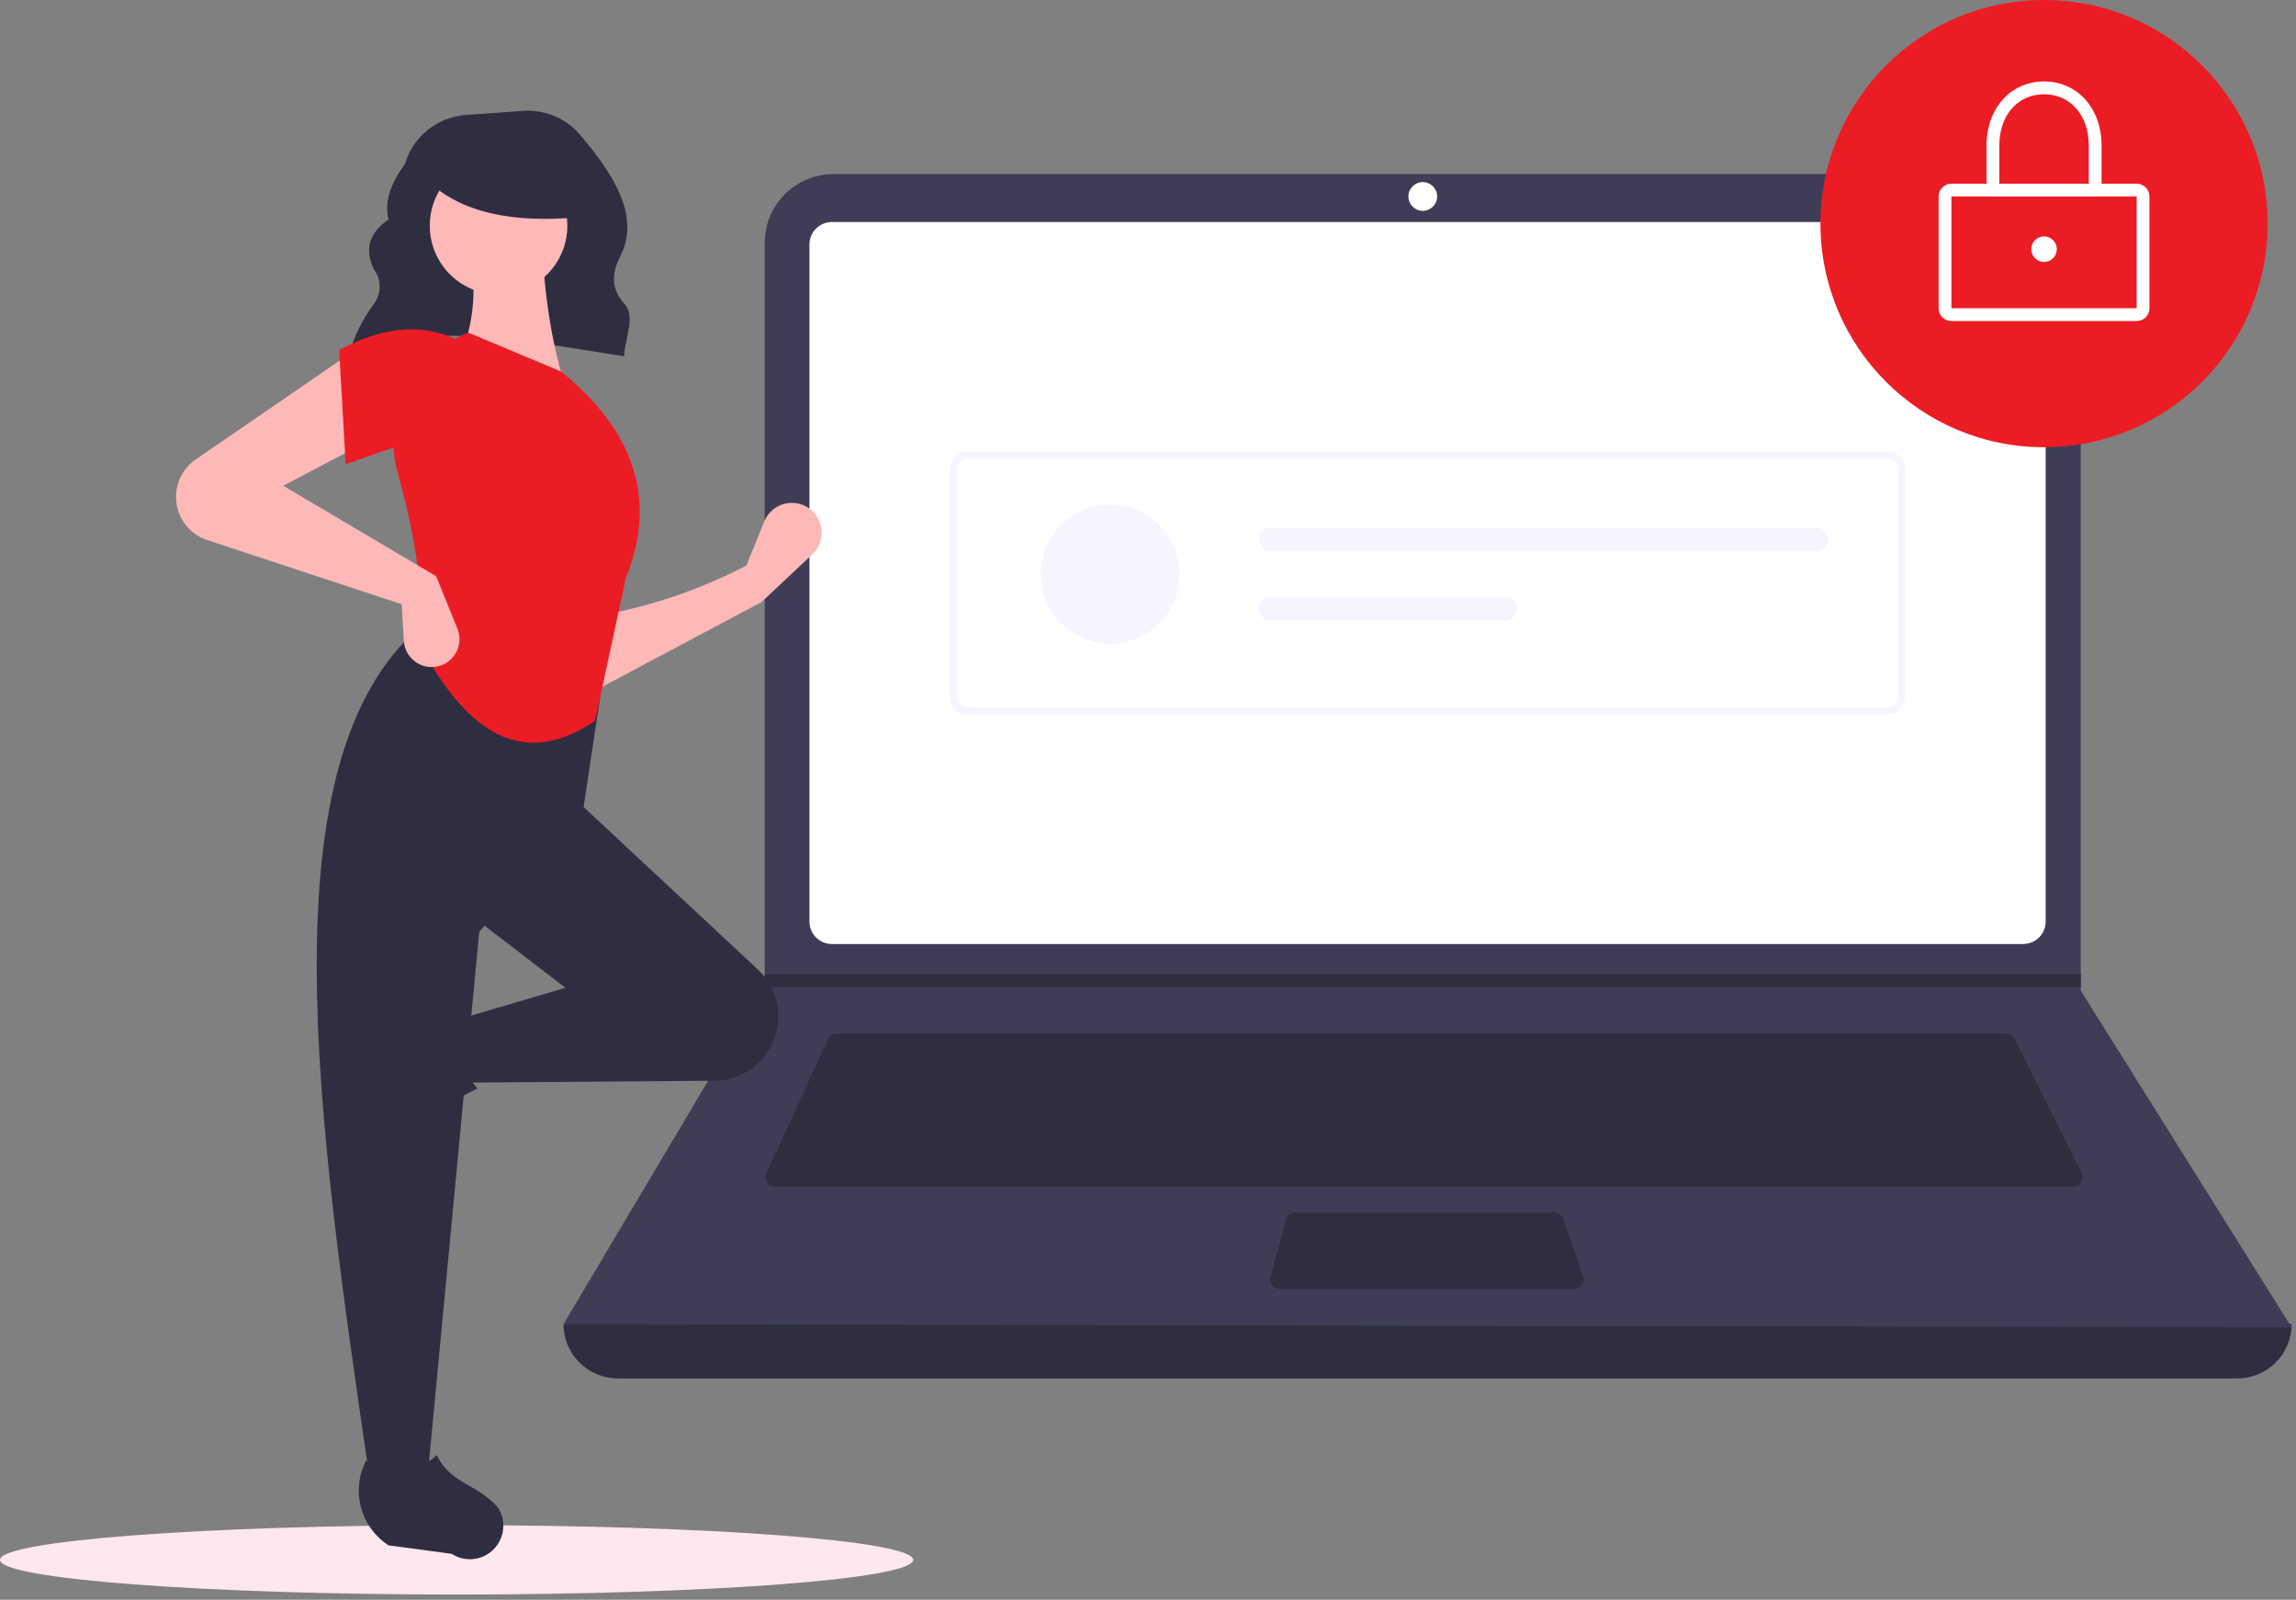 <svg width="422" height="294" viewBox="0 0 422 294" fill="none" xmlns="http://www.w3.org/2000/svg">
<rect x="0" y="0" width="422" height="294" fill="#808080" stroke="none"/>
<g clip-path="url(#clip0_118_188)">
<path d="M83.92 293.046C130.268 293.046 167.84 290.192 167.84 286.672C167.84 283.152 130.268 280.298 83.92 280.298C37.572 280.298 0 283.152 0 286.672C0 290.192 37.572 293.046 83.92 293.046Z" fill="#FFE7EE"/>
<path d="M64.146 65.021C78.746 58.809 96.941 62.745 114.705 65.477C114.87 62.169 116.874 58.143 114.775 55.835C112.225 53.035 112.46 50.085 113.994 47.122C117.918 39.545 112.294 31.483 106.62 24.78C105.34 23.273 103.723 22.09 101.9 21.325C100.077 20.561 98.099 20.237 96.127 20.38L85.612 21.131C83.053 21.314 80.612 22.274 78.613 23.882C76.615 25.491 75.155 27.671 74.43 30.131V30.131C71.919 33.546 70.575 36.951 71.421 40.339C67.66 42.909 67.028 46.011 68.721 49.509C69.421 50.438 69.794 51.572 69.783 52.735C69.771 53.898 69.375 55.025 68.656 55.939C66.708 58.596 65.217 61.559 64.242 64.706L64.146 65.021Z" fill="#2F2E41"/>
<path d="M411.211 253.332H113.553C112.242 253.332 110.944 253.074 109.733 252.572C108.522 252.07 107.421 251.335 106.494 250.407C105.567 249.48 104.832 248.38 104.331 247.168C103.83 245.957 103.572 244.659 103.572 243.348C211.473 230.808 317.347 230.808 421.192 243.348C421.192 244.659 420.935 245.957 420.433 247.168C419.932 248.38 419.197 249.48 418.27 250.407C417.343 251.335 416.242 252.07 415.031 252.572C413.82 253.074 412.522 253.332 411.211 253.332Z" fill="#2F2E41"/>
<path d="M421.192 243.938L103.572 243.351L140.383 181.412L140.559 181.118V44.613C140.559 41.268 141.888 38.059 144.253 35.693C146.618 33.327 149.827 31.998 153.172 31.997H369.826C371.483 31.997 373.124 32.323 374.655 32.957C376.186 33.591 377.577 34.521 378.748 35.693C379.92 36.864 380.849 38.255 381.483 39.786C382.117 41.317 382.443 42.958 382.443 44.615V182.058L421.192 243.938Z" fill="#3F3D56"/>
<path d="M152.887 40.804C151.797 40.805 150.753 41.239 149.982 42.009C149.212 42.78 148.778 43.825 148.777 44.914V169.378C148.778 170.468 149.212 171.513 149.982 172.283C150.753 173.054 151.797 173.487 152.887 173.488H371.875C372.965 173.487 374.009 173.053 374.78 172.283C375.55 171.513 375.984 170.468 375.985 169.378V44.913C375.984 43.824 375.551 42.779 374.78 42.008C374.01 41.238 372.965 40.804 371.875 40.803L152.887 40.804Z" fill="white"/>
<path d="M153.805 189.926C153.468 189.926 153.139 190.023 152.855 190.205C152.572 190.386 152.346 190.645 152.205 190.951L140.862 215.608C140.738 215.876 140.683 216.172 140.704 216.467C140.724 216.762 140.818 217.047 140.977 217.296C141.137 217.545 141.356 217.75 141.616 217.892C141.875 218.034 142.166 218.108 142.462 218.108H380.995C381.295 218.108 381.59 218.031 381.853 217.885C382.115 217.739 382.335 217.528 382.493 217.272C382.651 217.017 382.741 216.726 382.754 216.426C382.768 216.126 382.704 215.827 382.57 215.559L370.241 190.901C370.096 190.607 369.871 190.361 369.593 190.189C369.314 190.017 368.993 189.926 368.666 189.927L153.805 189.926Z" fill="#2F2E41"/>
<path d="M261.501 38.749C262.96 38.749 264.143 37.566 264.143 36.107C264.143 34.648 262.96 33.465 261.501 33.465C260.042 33.465 258.859 34.648 258.859 36.107C258.859 37.566 260.042 38.749 261.501 38.749Z" fill="white"/>
<path d="M238.056 222.804C237.669 222.804 237.294 222.932 236.986 223.167C236.679 223.401 236.458 223.731 236.356 224.104L233.511 234.672C233.441 234.933 233.431 235.206 233.484 235.472C233.536 235.737 233.649 235.986 233.814 236.201C233.978 236.415 234.189 236.589 234.432 236.709C234.674 236.828 234.941 236.891 235.211 236.891H289.322C289.603 236.891 289.88 236.824 290.129 236.695C290.379 236.566 290.594 236.38 290.757 236.151C290.92 235.922 291.026 235.658 291.065 235.38C291.105 235.102 291.078 234.818 290.986 234.553L287.322 223.985C287.202 223.639 286.978 223.339 286.679 223.127C286.381 222.914 286.024 222.8 285.658 222.8L238.056 222.804Z" fill="#2F2E41"/>
<path d="M382.443 179.065V181.413H140.383L140.565 181.12V179.065H382.443Z" fill="#2F2E41"/>
<path d="M375.692 82.194C398.389 82.194 416.789 63.794 416.789 41.097C416.789 18.4 398.389 0 375.692 0C352.995 0 334.595 18.4 334.595 41.097C334.595 63.794 352.995 82.194 375.692 82.194Z" fill="#ec1c24"/>
<path d="M392.717 59.004H358.665C358.042 59.003 357.445 58.756 357.005 58.316C356.565 57.875 356.317 57.278 356.316 56.656V36.107C356.317 35.484 356.564 34.888 357.005 34.447C357.445 34.007 358.041 33.76 358.664 33.759H392.716C393.338 33.76 393.935 34.007 394.375 34.447C394.815 34.888 395.063 35.484 395.064 36.107V56.655C395.063 57.277 394.816 57.874 394.376 58.315C393.936 58.755 393.339 59.003 392.717 59.004V59.004ZM358.665 36.104V56.652H392.718V36.104H358.665Z" fill="white"/>
<path d="M386.258 36.106H365.123V26.712C365.123 19.912 369.568 14.97 375.691 14.97C381.814 14.97 386.259 19.908 386.259 26.712L386.258 36.106ZM367.471 33.758H383.91V26.713C383.91 21.182 380.53 17.319 375.691 17.319C370.852 17.319 367.472 21.182 367.472 26.713L367.471 33.758Z" fill="white"/>
<path d="M375.691 48.141C376.988 48.141 378.039 47.09 378.039 45.793C378.039 44.496 376.988 43.445 375.691 43.445C374.394 43.445 373.343 44.496 373.343 45.793C373.343 47.09 374.394 48.141 375.691 48.141Z" fill="white"/>
<path d="M347.002 131.27H177.76C176.929 131.269 176.133 130.938 175.545 130.351C174.958 129.763 174.627 128.967 174.626 128.136V86.154C174.627 85.323 174.958 84.527 175.545 83.939C176.133 83.352 176.929 83.021 177.76 83.02H347.002C347.833 83.021 348.629 83.352 349.217 83.939C349.804 84.527 350.135 85.323 350.136 86.154V128.136C350.135 128.967 349.804 129.763 349.217 130.351C348.629 130.938 347.833 131.269 347.002 131.27ZM177.761 84.27C177.263 84.271 176.785 84.469 176.432 84.822C176.08 85.174 175.882 85.652 175.881 86.15V128.131C175.882 128.629 176.08 129.107 176.432 129.46C176.785 129.812 177.263 130.01 177.761 130.011H347.002C347.5 130.01 347.978 129.812 348.33 129.46C348.683 129.107 348.881 128.629 348.882 128.131V86.154C348.881 85.656 348.683 85.178 348.33 84.826C347.978 84.473 347.5 84.275 347.002 84.274L177.761 84.27Z" fill="#F4F5FF"/>
<path d="M204.058 118.302C211.109 118.302 216.825 112.586 216.825 105.535C216.825 98.484 211.109 92.768 204.058 92.768C197.007 92.768 191.291 98.484 191.291 105.535C191.291 112.586 197.007 118.302 204.058 118.302Z" fill="#F4F5FF"/>
<path d="M233.543 97.018C233.26 97.012 232.978 97.062 232.715 97.167C232.451 97.271 232.211 97.427 232.009 97.625C231.806 97.823 231.645 98.059 231.535 98.321C231.425 98.582 231.369 98.862 231.369 99.146C231.369 99.429 231.425 99.709 231.535 99.971C231.645 100.232 231.806 100.468 232.009 100.667C232.211 100.865 232.451 101.02 232.715 101.125C232.978 101.229 233.26 101.279 233.543 101.273H333.852C334.135 101.279 334.417 101.229 334.68 101.125C334.944 101.02 335.184 100.865 335.386 100.667C335.589 100.468 335.75 100.232 335.86 99.971C335.97 99.709 336.026 99.429 336.026 99.146C336.026 98.862 335.97 98.582 335.86 98.321C335.75 98.059 335.589 97.823 335.386 97.625C335.184 97.427 334.944 97.271 334.68 97.167C334.417 97.062 334.135 97.012 333.852 97.018H233.543Z" fill="#F4F5FF"/>
<path d="M233.543 109.79C233.264 109.79 232.987 109.845 232.729 109.952C232.47 110.059 232.236 110.216 232.038 110.413C231.841 110.611 231.684 110.845 231.577 111.104C231.47 111.362 231.415 111.639 231.415 111.918C231.415 112.197 231.47 112.474 231.577 112.732C231.684 112.991 231.841 113.225 232.038 113.423C232.236 113.62 232.47 113.777 232.729 113.884C232.987 113.991 233.264 114.046 233.543 114.046H276.706C277.27 114.046 277.812 113.822 278.211 113.423C278.61 113.024 278.834 112.482 278.834 111.918C278.834 111.354 278.61 110.812 278.211 110.413C277.812 110.014 277.27 109.79 276.706 109.79H233.543Z" fill="#F4F5FF"/>
<path d="M139.966 110.65L108.68 127.283L108.28 113.422C118.374 111.87 128.142 108.66 137.189 103.922L140.461 95.838C140.818 94.957 141.397 94.184 142.143 93.595C142.888 93.006 143.774 92.621 144.714 92.477C145.653 92.334 146.613 92.437 147.501 92.777C148.388 93.117 149.172 93.682 149.775 94.416C150.658 95.49 151.099 96.86 151.009 98.247C150.92 99.635 150.306 100.936 149.293 101.888L139.966 110.65Z" fill="#FFB8B8"/>
<path d="M63.523 206.682C63.295 205.845 63.246 204.969 63.381 204.112C63.515 203.255 63.829 202.436 64.303 201.709L71.176 191.162C72.802 188.667 75.296 186.865 78.175 186.105C81.054 185.346 84.112 185.683 86.757 187.051V187.051C83.869 191.968 84.271 196.281 87.757 200.029C82.349 202.668 77.35 206.075 72.916 210.144C72.107 210.696 71.177 211.046 70.205 211.166C69.233 211.285 68.247 211.171 67.328 210.833C66.409 210.494 65.584 209.94 64.922 209.218C64.26 208.496 63.781 207.627 63.523 206.682V206.682Z" fill="#2F2E41"/>
<path d="M141.392 192.893C140.352 194.626 138.884 196.063 137.129 197.066C135.374 198.068 133.39 198.603 131.369 198.618L85.712 198.964L83.732 187.48L103.932 181.54L86.903 168.471L105.516 146.69L139.323 178.199C141.298 180.041 142.582 182.505 142.958 185.18C143.335 187.854 142.782 190.577 141.392 192.893V192.893Z" fill="#2F2E41"/>
<path d="M78.583 271.435H67.891C58.291 205.628 48.518 139.635 77.391 115.007L111.449 120.551L107.093 149.46L88.087 171.243L78.583 271.435Z" fill="#2F2E41"/>
<path d="M87.982 286.342C87.145 286.57 86.269 286.619 85.412 286.484C84.555 286.35 83.736 286.036 83.009 285.562L71.399 284.002C68.904 282.376 67.102 279.882 66.342 277.003C65.583 274.124 65.92 271.065 67.288 268.42V268.42C72.205 271.308 76.518 270.905 80.265 267.42C82.913 272.767 87.276 272.441 91.444 276.946C91.996 277.755 92.347 278.685 92.466 279.657C92.586 280.629 92.472 281.616 92.133 282.535C91.795 283.454 91.241 284.279 90.519 284.941C89.797 285.603 88.927 286.082 87.982 286.34V286.342Z" fill="#2F2E41"/>
<path d="M103.929 71.049L84.129 66.297C87.418 59.565 87.688 52.075 86.109 44.12L99.574 43.72C99.994 53.616 101.27 62.859 103.929 71.049Z" fill="#FFB8B8"/>
<path d="M109.37 132.475C94.956 142.297 84.77 132.811 76.999 118.175C78.079 109.219 76.33 98.501 73.092 86.856C71.652 81.719 72.189 76.23 74.599 71.47C77.009 66.711 81.115 63.028 86.108 61.148V61.148L103.137 68.276C117.596 80.062 120.443 92.829 115.018 106.294L109.37 132.475Z" fill="#ec1c24"/>
<path d="M67.89 80.949L52.049 89.266L80.166 105.899L84.078 115.549C84.339 116.193 84.467 116.884 84.452 117.579C84.438 118.273 84.282 118.958 83.994 119.591C83.706 120.224 83.293 120.791 82.779 121.259C82.264 121.726 81.66 122.084 81.003 122.311V122.311C80.256 122.569 79.46 122.65 78.676 122.548C77.893 122.447 77.144 122.165 76.487 121.725C75.83 121.286 75.285 120.7 74.892 120.015C74.5 119.329 74.272 118.562 74.225 117.773L73.825 111.047L38.088 99.254C36.884 98.857 35.786 98.191 34.877 97.306C33.969 96.422 33.274 95.342 32.844 94.149V94.149C32.218 92.41 32.186 90.513 32.753 88.754C33.321 86.995 34.455 85.473 35.979 84.428L64.716 64.713L67.89 80.949Z" fill="#FFB8B8"/>
<path d="M83.731 82.531C77.124 79.631 71.117 82.781 63.531 85.303L62.343 64.314C69.872 60.301 77.051 59.214 83.728 62.334L83.731 82.531Z" fill="#ec1c24"/>
<path d="M91.634 54.12C98.616 54.12 104.276 48.46 104.276 41.478C104.276 34.496 98.616 28.836 91.634 28.836C84.652 28.836 78.992 34.496 78.992 41.478C78.992 48.46 84.652 54.12 91.634 54.12Z" fill="#FFB8B8"/>
<path d="M106.758 39.883C94.241 41.109 84.703 39.062 78.608 33.233V28.539H105.696L106.758 39.883Z" fill="#2F2E41"/>
</g>
<defs>
<clipPath id="clip0_118_188">
<rect width="421.191" height="293.045" fill="white"/>
</clipPath>
</defs>
</svg>
